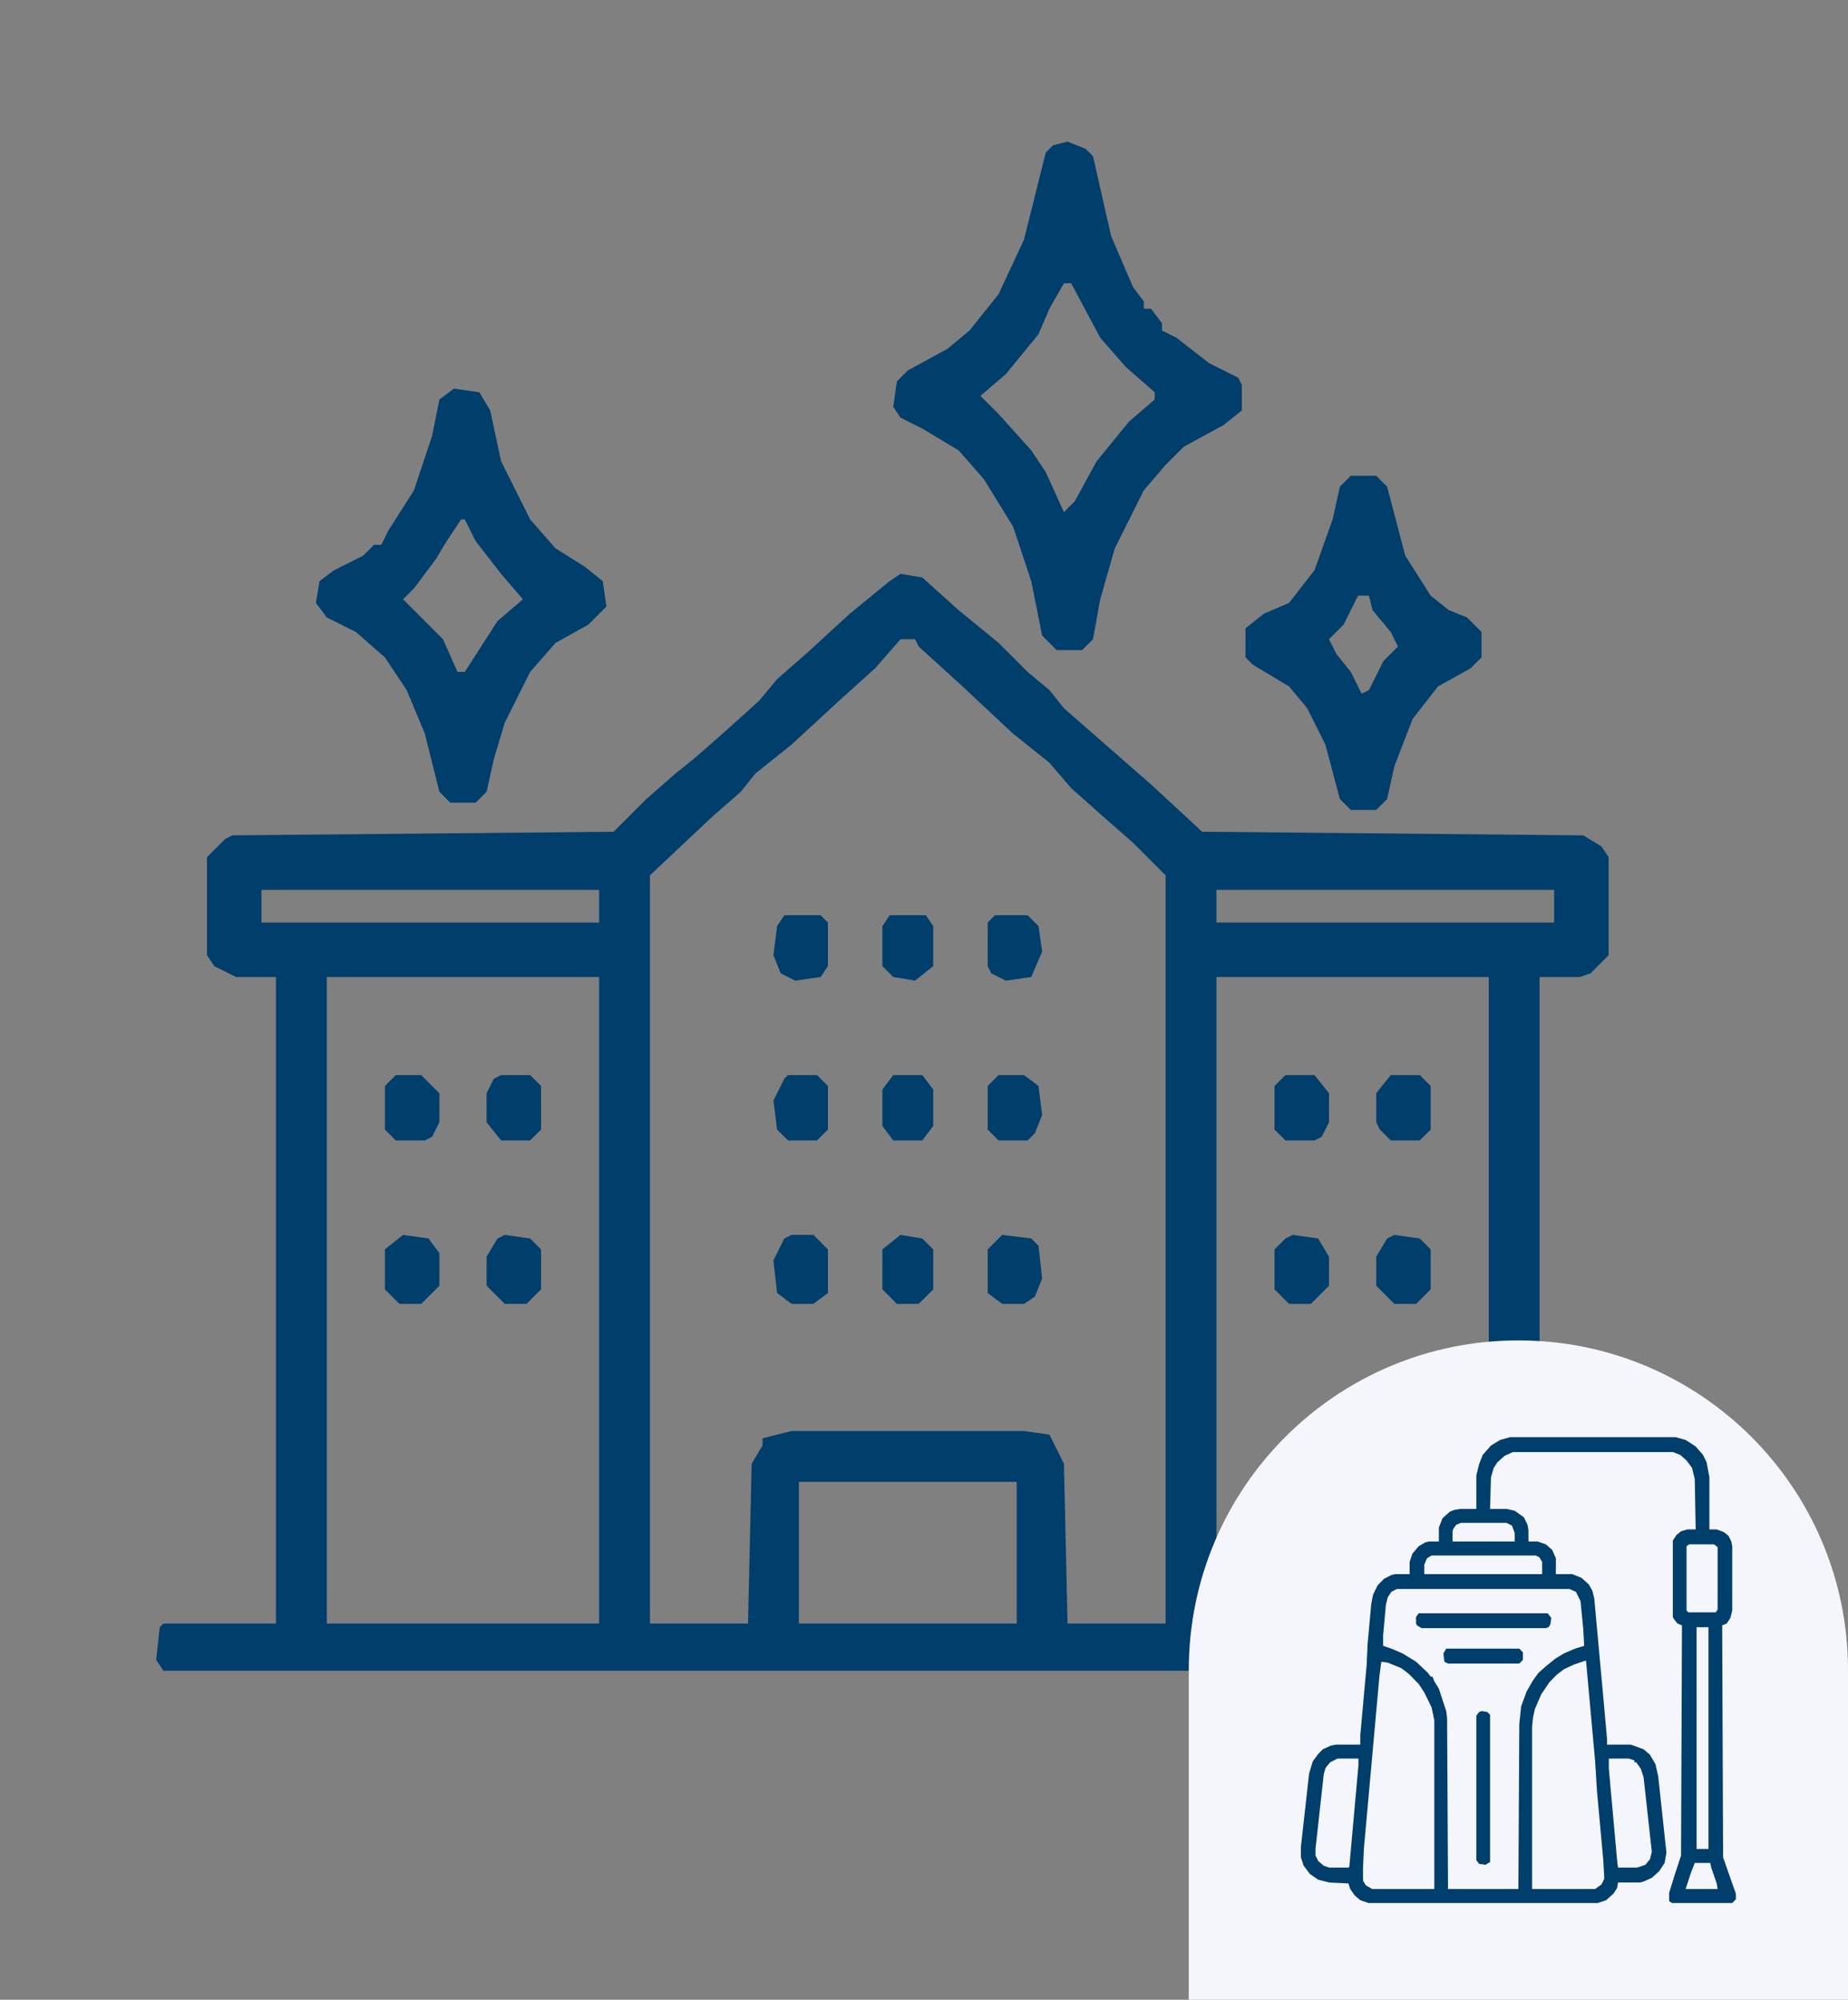 <svg xmlns="http://www.w3.org/2000/svg" width="171" height="185" viewBox="0 0 171 185" fill="none"><rect x="0" y="0" width="171" height="185" fill="#808080" stroke="none"/><path d="M83.328 53.088L85.344 53.424L88.704 56.448L92.4 59.472L95.088 62.16L97.104 63.84L98.448 65.52L101.136 67.872L103.824 70.224L106.512 72.576L110.88 76.608L111.216 76.944L146.496 77.28L148.176 78.288L148.848 79.296V88.368L147.168 90.048L146.16 90.384H142.464V150.192H152.88L153.552 151.536V153.552L152.88 154.56H15.12L14.448 153.552L14.784 150.528L15.12 150.192H25.536V90.384H21.84L19.824 89.376L19.152 88.368V79.296L20.832 77.616L21.504 77.28L56.784 76.944L59.808 73.92L62.496 71.568L64.176 70.224L66.864 67.872L70.224 64.848L71.904 62.832L74.592 60.48L78.624 56.784L82.32 53.76L83.328 53.088ZM83.328 59.136L80.976 61.824L77.616 64.848L73.248 68.88L69.888 71.568L68.544 73.248L65.856 75.6L60.144 80.976V150.192H69.216L69.552 135.408L70.56 133.728V133.056L73.248 132.384H94.752L97.104 132.72L97.776 134.064L98.448 135.408L98.784 150.192H107.856V80.976L104.832 77.952L102.144 75.6L99.12 72.912L97.104 70.56L93.744 67.872L88.704 63.168L85.008 59.808L84.672 59.136H83.328ZM24.192 82.32V85.344H55.44V82.32H24.192ZM112.56 82.32V85.344H143.808V82.32H112.56ZM30.24 90.384V150.192H55.44V90.384H30.24ZM112.56 90.384V150.192H137.76V90.384H112.56ZM73.92 137.088V150.192H94.08V137.088H73.92Z" fill="#003E6B"></path><path d="M98.784 13.104L100.464 13.775L101.136 14.447L102.816 21.84L104.832 26.544L105.84 27.887V28.559H106.512L107.52 29.904V30.576L108.864 31.247L111.888 33.599L114.576 34.944L114.912 35.615V37.968L113.232 39.312L109.536 41.328L107.856 43.008L105.84 45.359L103.152 50.736L101.808 55.44L101.136 59.136L100.128 60.144H97.776L96.432 58.8L95.424 53.76L93.744 48.719L91.056 44.352L88.704 41.663L85.344 39.648L83.328 38.639L82.656 37.632L82.992 35.279L84 34.272L87.696 32.255L89.712 30.576L92.4 27.215L94.752 22.175L96.096 16.799L96.768 14.111L97.44 13.44L98.784 13.104ZM98.448 26.207L97.104 28.559L96.096 30.912L93.072 34.608L90.72 36.623L92.4 38.303L95.424 41.663L96.768 43.679L98.448 47.376L99.456 46.367L101.472 42.672L104.496 38.975L106.848 36.959V36.288L104.16 33.935L101.808 31.247L99.12 26.207H98.448Z" fill="#003E6B"></path><path d="M42 35.952L44.352 36.288L45.36 37.968L46.368 42.672L49.056 48.048L51.408 50.736L54.096 52.416L55.776 53.76L56.112 56.112L54.432 57.792L51.408 59.472L49.056 62.16L46.704 66.864L45.696 70.224L45.024 73.248L44.016 74.256H41.664L40.656 73.248L39.312 67.872L37.632 63.84L35.616 60.816L32.928 58.464L30.24 57.12L29.232 55.776L29.568 53.76L30.912 52.752L33.6 51.408L34.608 50.4H35.28L35.952 49.056L38.304 45.36L39.984 40.32L40.656 36.96L42 35.952ZM42.672 48.048L41.328 50.064L40.32 51.744L38.304 54.432L37.296 55.44L40.992 59.136L42.336 62.16H43.008L46.032 57.456L48.384 55.44L46.368 53.088L44.016 50.064L43.008 48.048H42.672Z" fill="#003E6B"></path><path d="M124.992 44.016H127.344L128.352 45.024L130.032 51.408L132.384 55.104L134.064 56.448L135.744 57.12L137.088 58.464V60.816L136.08 61.824L133.056 63.504L130.704 66.528L129.024 70.896L128.352 73.92L127.344 74.928H124.992L123.984 73.92L122.64 68.88L120.96 65.52L119.28 63.504L115.92 61.488L115.248 60.816V58.128L116.928 56.784L119.28 55.776L121.632 52.752L123.312 48.048L123.984 45.024L124.992 44.016ZM125.664 55.104L124.32 57.792L122.976 59.136L123.648 60.48L124.992 62.16L126 64.176L126.672 63.84L128.016 61.152L129.36 59.808L128.688 58.464L127.008 56.448L126.672 55.104H125.664Z" fill="#003E6B"></path><path d="M119.616 114.24L121.968 114.576L122.976 116.256V118.944L121.296 120.624H119.28L117.936 119.28V115.584L118.944 114.576L119.616 114.24Z" fill="#003E6B"></path><path d="M46.704 114.24L49.056 114.576L50.064 115.584V119.28L48.72 120.624H46.704L45.024 118.944V116.256L46.032 114.576L46.704 114.24Z" fill="#003E6B"></path><path d="M92.736 114.24L95.424 114.576L96.096 115.248L96.432 118.272L95.76 119.952L94.752 120.624H92.736L91.392 119.616V115.584L92.736 114.24Z" fill="#003E6B"></path><path d="M37.296 114.24L39.648 114.576L40.656 115.92V118.944L38.976 120.624H36.96L35.616 119.28V115.584L37.296 114.24Z" fill="#003E6B"></path><path d="M129.024 114.24L131.376 114.576L132.384 115.584V119.28L131.04 120.624H129.024L127.344 118.944V116.256L128.352 114.576L129.024 114.24Z" fill="#003E6B"></path><path d="M73.248 114.24H75.264L76.608 115.584V119.616L75.264 120.624H73.248L71.904 119.616L71.568 116.592L72.576 114.576L73.248 114.24Z" fill="#003E6B"></path><path d="M128.688 99.456H131.376L132.384 100.464V104.496L131.376 105.504H128.688L127.68 104.496L127.344 103.824V101.136L128.688 99.456Z" fill="#003E6B"></path><path d="M118.944 99.456H121.632L122.976 101.136V103.824L122.304 105.168L121.632 105.504H118.944L117.936 104.496V100.464L118.944 99.456Z" fill="#003E6B"></path><path d="M46.368 99.456H49.056L50.064 100.464V104.496L49.056 105.504H46.368L45.024 103.824V101.136L45.696 99.792L46.368 99.456Z" fill="#003E6B"></path><path d="M36.624 99.456H38.976L40.656 101.136V103.824L39.984 105.168L39.312 105.504H36.624L35.616 104.496V100.464L36.624 99.456Z" fill="#003E6B"></path><path d="M92.4 99.456H94.752L96.096 100.464L96.432 103.152L95.76 104.832L95.088 105.504H92.4L91.392 104.496V100.464L92.4 99.456Z" fill="#003E6B"></path><path d="M72.912 99.456H75.6L76.608 100.464V104.496L75.6 105.504H72.912L71.904 104.496L71.568 101.808L72.576 99.792L72.912 99.456Z" fill="#003E6B"></path><path d="M72.576 84.672H75.936L76.608 85.344V89.376L75.936 90.384L73.584 90.72L72.24 90.048L71.568 88.368L71.904 85.68L72.576 84.672Z" fill="#003E6B"></path><path d="M92.064 84.672H95.088L96.096 85.68L96.432 88.032L95.424 90.384L93.072 90.72L91.728 90.048L91.392 89.376V85.344L92.064 84.672Z" fill="#003E6B"></path><path d="M83.328 114.24L85.344 114.576L86.352 115.584V119.28L85.008 120.624H82.992L81.648 119.28V115.584L83.328 114.24Z" fill="#003E6B"></path><path d="M82.656 99.456H85.344L86.352 100.8V104.16L85.344 105.504H82.656L81.648 104.16V100.8L82.656 99.456Z" fill="#003E6B"></path><path d="M82.32 84.672H85.68L86.352 85.68V89.376L84.672 90.72L82.656 90.384L81.648 89.376V85.68L82.32 84.672Z" fill="#003E6B"></path><path d="M110 154.5C110 137.655 123.655 124 140.5 124C157.345 124 171 137.655 171 154.5V185H110V154.5Z" fill="#F4F6FB"></path><path d="M139.739 132.953H155.045L155.975 133.212L156.905 133.815L157.582 134.591L157.92 135.28L158.174 136.659V141.486H158.85L159.527 141.744L159.949 142.089L160.203 142.606L160.288 143.037V148.984L160.119 149.674L159.78 150.191L159.358 150.363L159.442 171.824L160.288 174.238L160.626 175.186V175.703L160.288 176.048H154.707L154.453 175.875V175.1L154.96 173.462L155.552 171.652L155.637 150.363L155.214 150.191L154.876 149.76L154.791 149.588V142.52L155.129 142.003L155.552 141.658L156.144 141.486H156.905L156.821 136.832L156.567 135.797L156.06 135.108L155.468 134.591L154.791 134.332H139.993L139.232 134.677L138.555 135.28L138.217 135.797L137.963 136.659L137.879 139.59H139.401L140.162 139.762L141.007 140.365L141.346 141.055L141.43 141.572V142.606H142.276L143.037 142.865L143.629 143.382L143.967 144.158V145.623H145.489L146.335 145.968L147.011 146.571L147.35 147.174L147.519 147.864L148.364 157.086L148.703 160.878V161.396H150.901L152.085 161.826L152.677 162.344L153.184 163.206L153.438 164.326L154.199 171.393L154.03 172.342L153.523 173.117L152.846 173.721L152.085 174.065L151.747 174.152H149.717L149.633 174.669L149.295 175.186L148.618 175.789L147.857 176.048H126.632L125.871 175.789L125.363 175.358L124.94 174.755L124.771 174.238L122.995 174.152L121.981 173.893L121.22 173.376L120.628 172.6L120.374 171.824V170.876L121.135 164.067L121.473 162.947L121.981 162.257L122.404 161.826L123.165 161.482L123.672 161.396H125.871V160.534L126.463 153.983L126.547 152.087L126.885 148.381L127.054 147.519L127.477 146.657L128.069 146.054L128.746 145.709L129.084 145.623H130.437V144.502L130.691 143.727L131.283 143.037L131.875 142.692L132.213 142.606H133.143V141.313L133.481 140.452L134.158 139.848L134.581 139.676L135.173 139.59H136.61V136.487L136.864 135.453L137.202 134.591L137.963 133.729L138.809 133.212L139.739 132.953ZM135.173 140.883L134.75 141.055L134.496 141.4L134.411 141.658V142.606H140.162V141.831L139.908 141.141L139.401 140.883H135.173ZM156.313 142.865L156.06 143.037V148.984L156.229 149.157H158.766L158.935 148.898V143.123L158.596 142.865H156.313ZM132.467 143.899L132.044 144.158L131.79 144.761V145.623H142.699V144.502L142.445 144.072L142.107 143.899H132.467ZM129.253 147.002L128.746 147.261L128.408 147.778L128.238 148.467L127.985 151.311V152.259L128.746 152.518L129.761 152.949L131.029 153.725L132.128 154.759L132.382 155.104H132.551L132.72 155.535L133.143 156.224L133.82 158.293L133.904 158.896L133.989 174.755H140.5L140.585 159.499L140.754 157.862L141.261 156.483L141.853 155.448L142.36 154.759L143.037 154.156L143.883 153.466L144.728 152.949L145.743 152.518L146.589 152.259L146.504 150.708L146.25 148.122L145.827 147.261L145.236 147.002H129.253ZM156.99 150.536V171.049H158.089V150.536H156.99ZM127.816 153.725L127.646 155.018L126.209 170.963L126.124 172.773V173.979L126.378 174.41L126.97 174.755H132.72V159.155L132.467 157.948L131.79 156.569L131.283 155.793L130.352 154.845L129.676 154.328L128.408 153.811L127.816 153.725ZM146.673 153.639L145.658 153.983L144.728 154.414L144.052 154.931L143.375 155.621L142.614 156.741L142.022 158.12L141.853 158.896L141.768 159.758V174.755H147.603L148.195 174.324L148.449 173.807L148.364 172.169L147.772 165.705L147.603 162.947L146.758 153.639H146.673ZM123.757 162.688L123.08 163.033L122.657 163.55L122.488 164.154L121.727 171.049V171.652L121.981 172.169L122.488 172.6L122.995 172.773H124.771L124.856 172.686L125.701 163.292V162.688H123.757ZM148.872 162.688V163.636L149.633 172.083L149.717 172.773H151.493L152.254 172.514L152.677 171.997L152.846 171.307L152.085 164.412L151.831 163.636L151.409 163.033H151.239V162.861L150.732 162.688H148.872ZM156.821 172.342L156.482 173.203L155.975 174.755H158.935L158.85 174.238L158.343 172.773L158.258 172.342H156.821Z" fill="#003E6B"></path><path d="M137.118 158.291L137.625 158.377L137.879 158.636V172.254L137.456 172.512L136.864 172.426L136.61 172.081V158.722L136.864 158.377L137.118 158.291Z" fill="#003E6B"></path><path d="M131.282 149.242H143.205L143.544 149.673L143.459 150.276L143.29 150.535L143.036 150.621H131.536L131.113 150.363L131.028 150.19V149.587L131.282 149.242Z" fill="#003E6B"></path><path d="M133.819 152.518H140.584L140.922 152.862V153.552L140.584 153.897H133.988L133.65 153.724L133.565 152.949L133.819 152.518Z" fill="#003E6B"></path></svg>